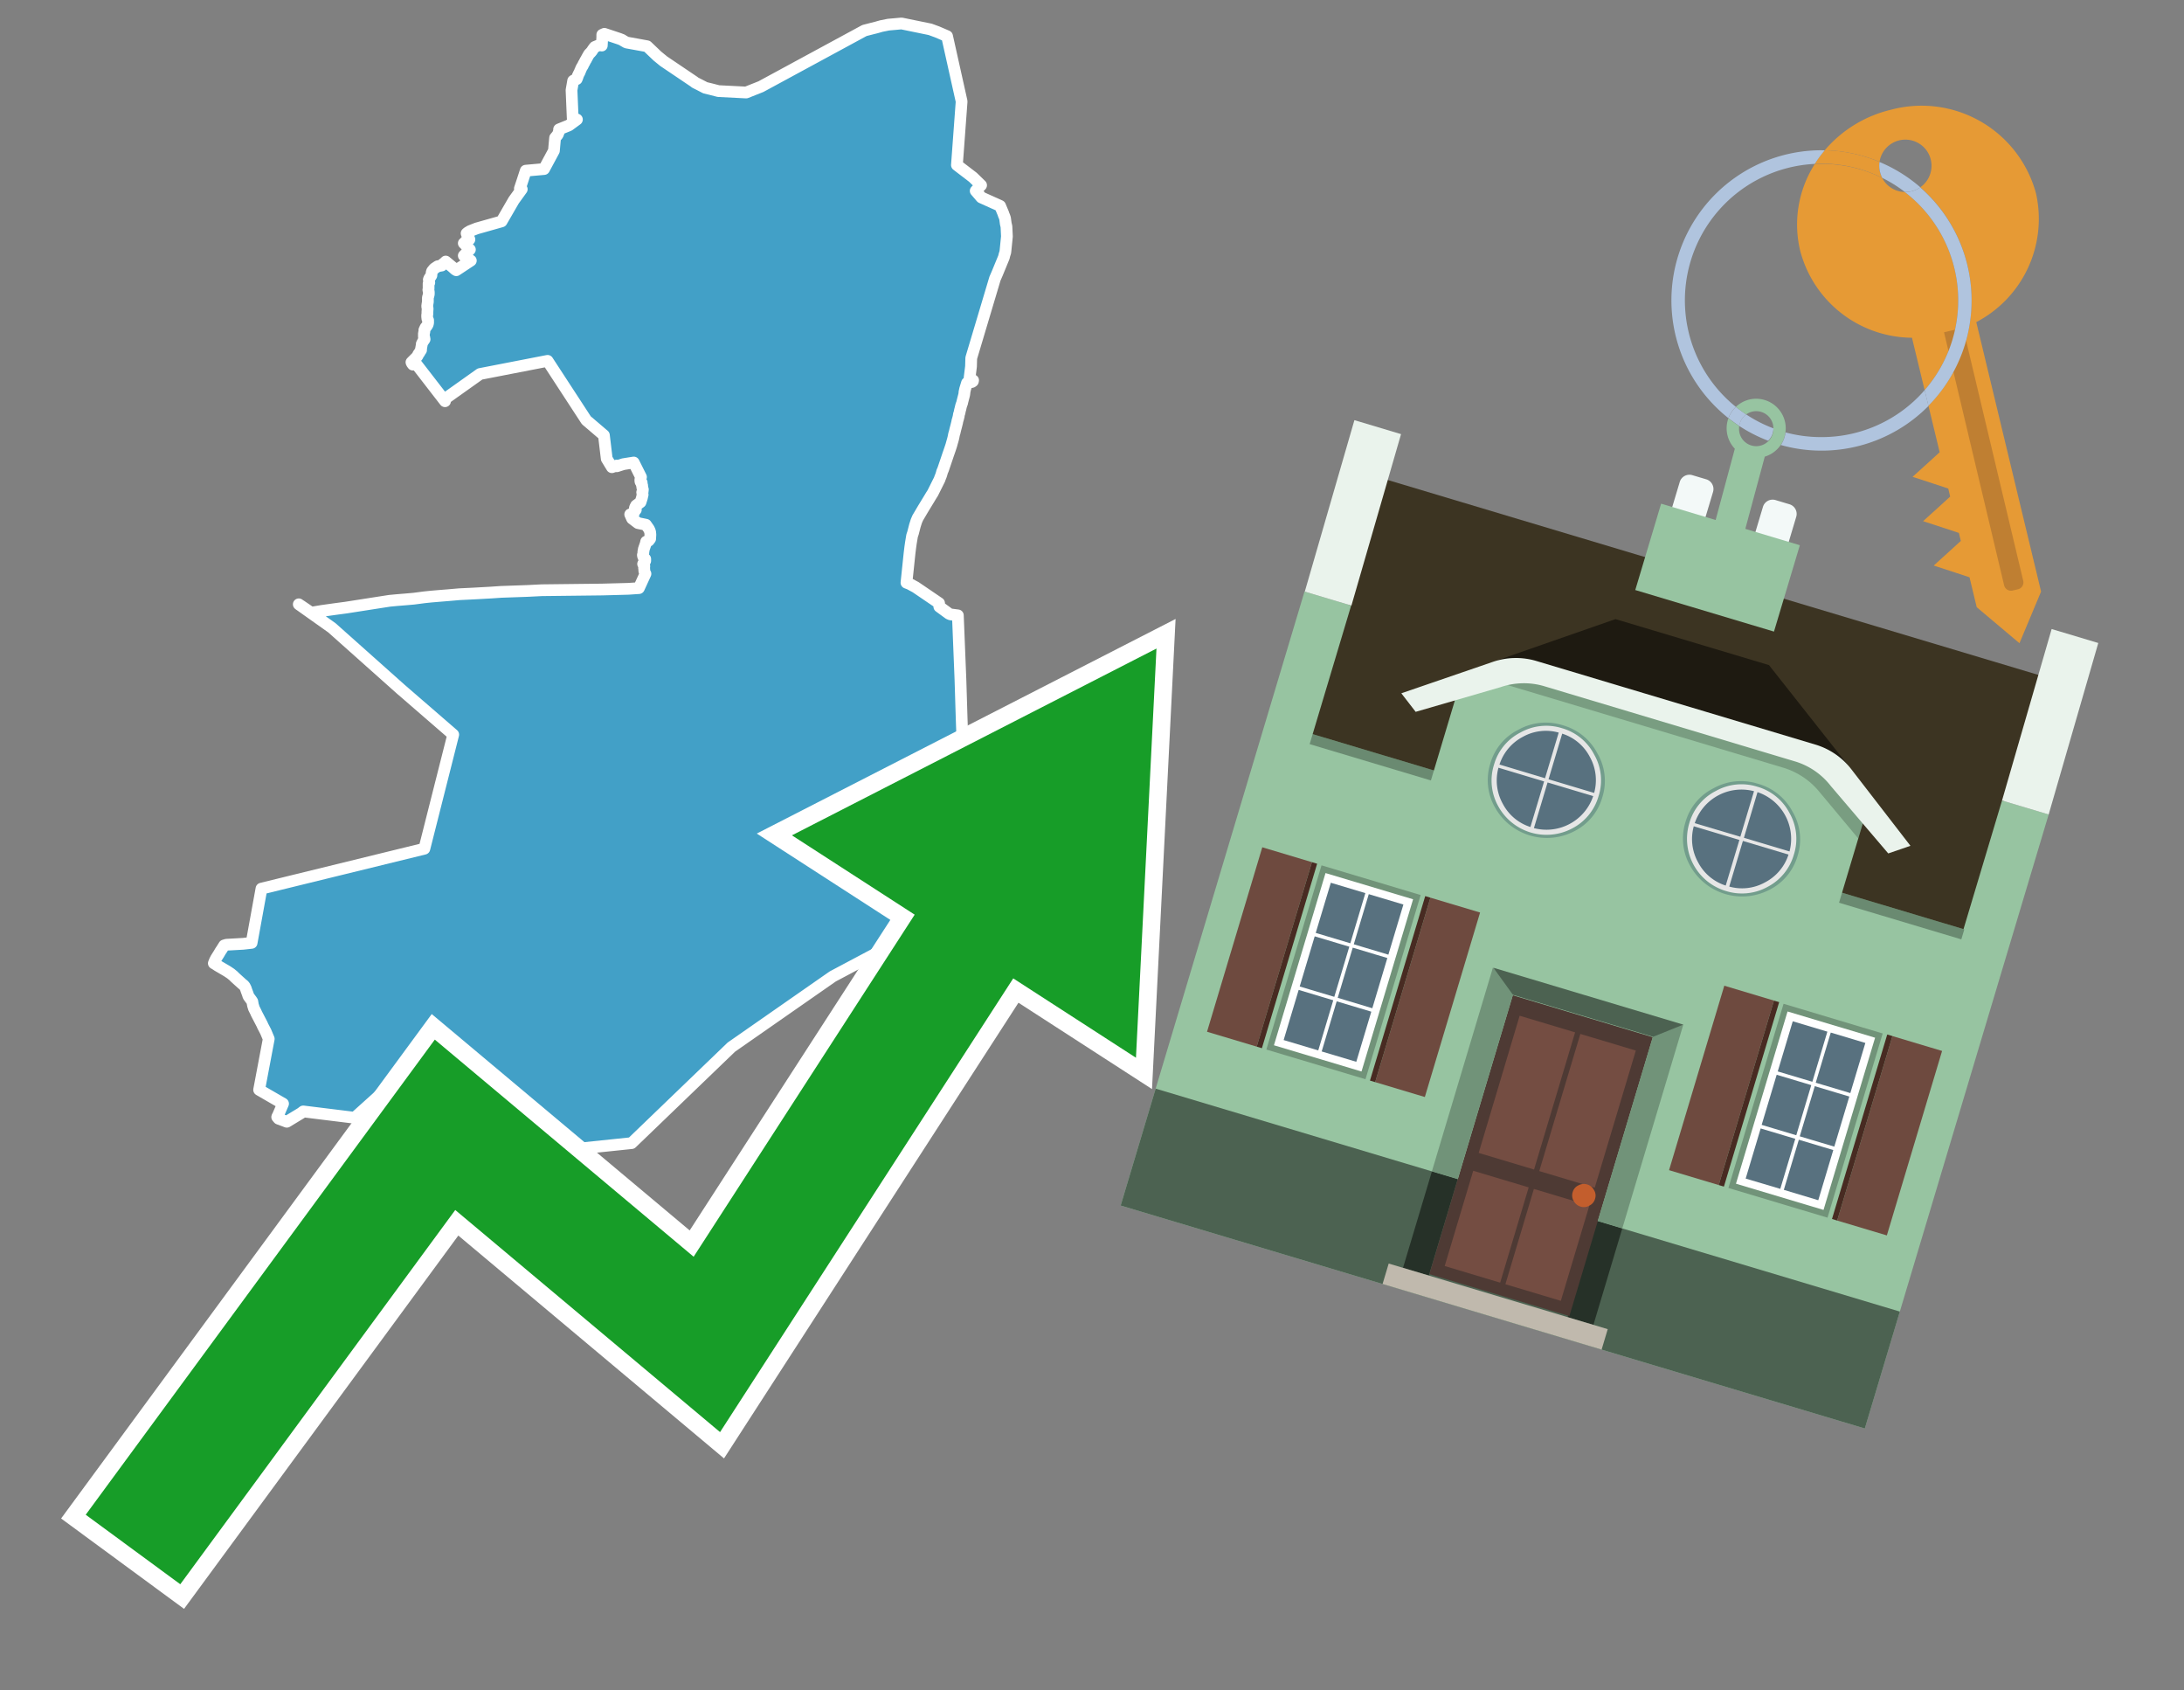 <svg id="Text" xmlns="http://www.w3.org/2000/svg" width="93.05" height="72" viewBox="0 0 93.05 72"><rect x="0" y="0" width="93.05" height="72" fill="#808080" stroke="none"/><polygon points="12.73,25.74 12.77,25.77 12.82,25.8 13.1,25.99 13.2,26.06 13.24,26.1 13.72,26.02 14.29,25.94 14.74,25.88 16.15,25.66 16.6,25.59 16.92,25.56 17.29,25.53 17.63,25.5 18.09,25.44 18.38,25.41 18.74,25.38 19.11,25.35 19.57,25.31 20.19,25.28 20.91,25.24 21.35,25.21 22.48,25.17 23.08,25.14 25.66,25.11 26.77,25.08 27.22,25.05 27.5,24.44 27.47,24.39 27.45,24.31 27.45,24.24 27.44,24.19 27.45,24.14 27.45,24.1 27.43,24.05 27.4,24.02 27.49,23.89 27.49,23.81 27.44,23.78 27.4,23.7 27.39,23.64 27.4,23.61 27.41,23.55 27.41,23.5 27.42,23.46 27.43,23.39 27.51,23.16 27.53,23.07 27.64,23.03 27.7,22.95 27.71,22.77 27.7,22.67 27.69,22.63 27.67,22.58 27.64,22.52 27.52,22.35 27.18,22.28 26.93,22.09 26.85,21.91 27.01,21.85 27.03,21.74 27.09,21.71 27.05,21.64 27.06,21.61 27.1,21.53 27.29,21.39 27.35,21.2 27.36,21.15 27.38,21.07 27.36,20.97 27.38,20.94 27.39,20.85 27.38,20.82 27.37,20.78 27.36,20.72 27.36,20.68 27.33,20.6 27.34,20.56 27.29,20.52 27.28,20.46 27.29,20.39 27.31,20.32 27,19.7 26.56,19.77 26.28,19.86 26.27,19.83 26.07,19.9 25.85,19.54 25.82,19.29 25.73,18.54 24.98,17.9 23.33,15.37 20.45,15.93 18.93,17.01 18.96,17.09 17.73,15.5 17.59,15.53 17.54,15.46 17.53,15.43 17.74,15.22 17.79,15.16 17.82,15.09 17.88,15.01 17.89,14.98 17.92,14.94 17.94,14.91 17.94,14.85 17.97,14.68 17.97,14.65 18.02,14.55 18.07,14.48 18.09,14.45 18.08,14.42 18.08,14.39 18.06,14.35 18.06,14.3 18.06,14.24 18.06,14.2 18.08,14.14 18.08,14.06 18.13,13.95 18.16,13.92 18.22,13.83 18.24,13.75 18.24,13.67 18.24,13.64 18.21,13.58 18.2,13.49 18.2,13.42 18.21,13.37 18.21,13.32 18.21,13.29 18.22,13.14 18.2,13.05 18.21,12.97 18.22,12.91 18.23,12.85 18.23,12.82 18.23,12.79 18.23,12.73 18.23,12.68 18.25,12.61 18.27,12.53 18.27,12.5 18.27,12.44 18.26,12.39 18.25,12.35 18.26,12.29 18.26,12.08 18.29,12.04 18.27,11.91 18.3,11.84 18.35,11.78 18.38,11.73 18.39,11.61 18.41,11.55 18.5,11.44 18.65,11.34 18.82,11.31 18.85,11.28 18.86,11.25 18.9,11.22 18.94,11.19 18.99,11.14 19.28,11.38 19.39,11.48 19.44,11.51 20.06,11.1 19.76,10.89 20.02,10.63 19.99,10.6 19.82,10.42 19.76,10.36 19.81,10.32 19.83,10.29 19.87,10.25 20,10.2 19.98,10.15 19.89,9.97 19.88,9.94 19.93,9.9 20.03,9.84 20.31,9.73 21.37,9.43 21.89,8.53 22.23,8.06 22.15,8.03 22.26,7.7 22.4,7.27 23.18,7.2 23.6,6.42 23.65,5.87 23.76,5.74 23.78,5.69 23.8,5.64 23.81,5.61 23.82,5.57 23.82,5.51 24.24,5.34 24.58,5.09 24.4,5.02 24.35,3.84 24.42,3.44 24.47,3.41 24.57,3.37 24.59,3.32 24.61,3.27 24.62,3.22 24.64,3.19 24.65,3.16 24.67,3.12 24.7,3.07 24.71,3.03 24.74,2.97 24.75,2.94 24.76,2.91 24.78,2.88 24.8,2.84 24.83,2.8 24.85,2.75 24.87,2.71 24.89,2.68 24.91,2.64 24.94,2.58 24.96,2.55 24.98,2.52 24.99,2.49 25.01,2.46 25.03,2.42 25.07,2.35 25.1,2.3 25.13,2.27 25.17,2.23 25.22,2.17 25.25,2.12 25.28,2.08 25.3,2.05 25.34,2 25.61,1.89 25.64,1.94 25.66,1.58 25.66,1.51 25.66,1.48 25.75,1.44 26.38,1.65 26.51,1.7 26.55,1.73 26.69,1.81 27.57,1.97 28.01,2.39 28.28,2.61 29.57,3.48 29.62,3.52 29.72,3.57 29.78,3.6 30.05,3.74 30.26,3.79 30.61,3.88 31.79,3.94 32.42,3.69 36.83,1.3 37.18,1.21 37.34,1.17 37.55,1.11 37.85,1.05 38.41,1 39.63,1.25 39.93,1.36 40.35,1.54 40.97,4.32 40.77,7.03 41.45,7.55 41.8,7.89 41.57,8.13 41.81,8.41 42.61,8.77 42.74,9.08 42.77,9.17 42.79,9.21 42.82,9.3 42.83,9.37 42.85,9.52 42.88,9.65 42.9,10.07 42.84,10.67 42.83,10.75 42.82,10.78 42.8,10.84 42.77,10.96 42.49,11.64 42.39,11.87 41.38,15.25 41.37,15.61 41.31,16.09 41.32,16.12 41.46,16.2 41.45,16.24 41.41,16.27 41.2,16.31 41.12,16.57 41.09,16.71 41.09,16.74 41.08,16.81 41,17.12 40.99,17.17 40.97,17.22 40.95,17.28 40.93,17.36 40.92,17.41 40.91,17.44 40.9,17.48 40.88,17.58 40.86,17.64 40.85,17.67 40.85,17.71 40.83,17.79 40.82,17.83 40.79,17.93 40.78,17.99 40.77,18.03 40.74,18.15 40.7,18.3 40.67,18.43 40.65,18.49 40.62,18.64 40.6,18.72 40.56,18.86 40.53,18.97 40.47,19.15 40.39,19.38 40.35,19.5 40.18,20 40.14,20.09 40.13,20.13 40.11,20.2 40.09,20.26 40.05,20.36 40.03,20.42 39.74,21 39.67,21.11 39.58,21.26 39.33,21.67 39.1,22.06 39.07,22.13 39.04,22.2 38.98,22.39 38.9,22.7 38.86,22.82 38.81,23.12 38.79,23.26 38.78,23.33 38.75,23.58 38.62,24.82 38.75,24.87 39.01,25.01 40.01,25.69 40.02,25.84 40.43,26.14 40.5,26.17 40.81,26.21 40.92,28.95 40.97,30.57 41.02,31.99 40.19,35.48 40.81,37.33 40.41,38.97 35.48,41.59 31.16,44.6 26.91,48.69 22.5,49.15 22,51 21.62,50.91 20.23,50.21 20.11,49.77 19.88,49.12 19.66,47.23 19.96,46.79 19.61,46.39 19.56,46.31 19.43,46.07 19.41,46.15 19.4,46.19 19.24,46.47 19.02,46.74 18.91,46.84 18.74,46.98 18.63,47.08 18.57,47.17 18.33,47.47 17.42,45.53 15.11,47.61 12.92,47.34 12.83,47.41 12.22,47.78 11.87,47.65 11.81,47.58 11.82,47.55 11.84,47.52 12.06,47.01 11.04,46.42 11.45,44.25 11.32,43.94 11.19,43.69 11.17,43.64 11.03,43.37 10.92,43.16 10.91,43.13 10.81,42.93 10.8,42.88 10.78,42.83 10.76,42.72 10.75,42.66 10.73,42.63 10.71,42.6 10.62,42.48 10.58,42.42 10.56,42.35 10.5,42.19 10.47,42.1 10.45,42.06 10.43,42.02 10.4,41.98 10.37,41.95 10.33,41.92 10.02,41.64 9.94,41.56 9.89,41.52 9.83,41.47 9.68,41.37 9.39,41.2 9.27,41.13 9.18,41.07 9.11,41.03 9.15,40.93 9.2,40.83 9.3,40.67 9.32,40.64 9.39,40.52 9.45,40.43 9.55,40.27 9.65,40.24 10.36,40.2 10.72,40.16 11.14,37.85 18.08,36.15 19.31,31.29 17.08,29.36 14.14,26.74 " fill="#42a0c7" stroke="#fff" stroke-linejoin="round" stroke-width="0.5"/><polygon points="49.272 27.624 33.741 35.58 38.97 38.959 29.553 53.529 18.525 44.281 3.652 64.518 7.681 67.479 19.396 51.538 30.678 60.999 43.169 41.673 48.398 45.053 49.272 27.624" fill="none" stroke="#fff" stroke-miterlimit="10" stroke-width="1.5"/><polygon points="49.272 27.624 33.741 35.58 38.97 38.959 29.553 53.529 18.525 44.281 3.652 64.518 7.681 67.479 19.396 51.538 30.678 60.999 43.169 41.673 48.398 45.053 49.272 27.624" fill="#179d28"/><path d="M80.19,7.577a1.16,1.16,0,0,1-.094-.251,1.114,1.114,0,0,1-.018-.429A6.367,6.367,0,0,0,77.743,6.4a5.269,5.269,0,0,0-.423.577c.1,0,.192-.007.288-.007A5.794,5.794,0,0,1,80.19,7.577Z" fill="#e69a35"/><path d="M77.608,6.4A6.394,6.394,0,0,0,73.64,17.81a1.26,1.26,0,0,1,.317-.48A5.821,5.821,0,0,1,77.32,6.981a5.269,5.269,0,0,1,.423-.577Z" fill="#b0c4de"/><path d="M84.2,13.72a4.962,4.962,0,0,0,2.545-5.48,5.047,5.047,0,0,0-6.179-3.566A5.322,5.322,0,0,0,77.743,6.4a6.367,6.367,0,0,1,2.335.493,1.114,1.114,0,1,1,1.736,1.084,6.392,6.392,0,0,1,.347,9.3l.479,1.985-.438.4-.716.648.92.3.6.2.082.341-.438.4-.716.648.92.3.605.2.082.341-.438.4-.716.649.92.3.605.2.307,1.274,1.821,1.534.921-2.2Z" fill="#e69a35"/><path d="M81.154,8.179a1.115,1.115,0,0,1-.964-.6,5.794,5.794,0,0,0-2.582-.6c-.1,0-.192,0-.288.007a4.783,4.783,0,0,0-.625,3.685,4.962,4.962,0,0,0,4.765,3.715L82,16.617a5.82,5.82,0,0,0-.846-8.438Z" fill="#e69a35"/><path d="M74.1,18.142a6.386,6.386,0,0,0,1.232.63.73.73,0,0,0,.224-.527h0a5.783,5.783,0,0,1-1.159-.593A.733.733,0,0,0,74.1,18.142Z" fill="#b0c4de"/><path d="M74.4,17.652q-.228-.152-.44-.322a1.26,1.26,0,0,0-.317.48c.148.117.3.228.46.332A.733.733,0,0,1,74.4,17.652Z" fill="#b0c4de"/><path d="M74.824,16.984a1.257,1.257,0,0,0-.867.346c.141.114.288.222.44.322a.731.731,0,0,1,1.159.593h0a.732.732,0,1,1-1.463,0,.7.7,0,0,1,.007-.1c-.158-.1-.312-.215-.46-.332a1.258,1.258,0,0,0,.273,1.3l-.979,3.635,1.275.341.98-3.639a1.266,1.266,0,0,0,.681-.5,1.249,1.249,0,0,0,.2-.538,1.328,1.328,0,0,0,.012-.168A1.262,1.262,0,0,0,74.824,16.984Z" fill="#97c4a1"/><path d="M85.974,25.1l-.226.053a.3.3,0,0,1-.362-.223l-2.56-10.777.81-.193L86.2,24.736A.3.3,0,0,1,85.974,25.1Z" fill="#bf7f32"/><path d="M80.1,7.326a1.16,1.16,0,0,0,.094.251,5.833,5.833,0,0,1,.964.6,1.137,1.137,0,0,0,.287-.031,1.108,1.108,0,0,0,.373-.167A6.371,6.371,0,0,0,80.078,6.9,1.114,1.114,0,0,0,80.1,7.326Z" fill="#b0c4de"/><path d="M77.608,18.618a5.836,5.836,0,0,1-1.534-.2,1.24,1.24,0,0,1-.2.537,6.4,6.4,0,0,0,6.291-1.666L82,16.617A5.807,5.807,0,0,1,77.608,18.618Z" fill="#b0c4de"/><path d="M81.814,7.981a1.108,1.108,0,0,1-.373.167,1.137,1.137,0,0,1-.287.031A5.82,5.82,0,0,1,82,16.617l.161.667a6.392,6.392,0,0,0-.347-9.3Z" fill="#b0c4de"/><polygon points="83.79 39.753 55.78 31.364 58.988 20.404 86.964 28.783 83.79 39.753 83.79 39.753" fill="#3c3422" fill-rule="evenodd"/><polygon points="81.705 53.32 87.284 34.692 85.297 34.097 83.656 39.575 55.926 31.269 57.567 25.791 55.579 25.196 47.746 51.348 79.451 60.844 81.705 53.32" fill="#97c4a1" fill-rule="evenodd"/><rect x="69.522" y="21.148" width="0.444" height="28.983" transform="translate(15.592 92.226) rotate(-73.326)" opacity="0.3"/><polygon points="87.284 34.692 85.297 34.097 87.411 26.793 89.398 27.388 87.284 34.692 87.284 34.692" fill="#eaf3ec" fill-rule="evenodd"/><polygon points="57.578 25.794 55.591 25.199 57.705 17.896 59.692 18.491 57.578 25.794 57.578 25.794" fill="#eaf3ec" fill-rule="evenodd"/><polygon points="79.451 60.844 80.943 55.865 49.238 46.369 47.747 51.348 79.451 60.844 79.451 60.844" fill="#4c6251" fill-rule="evenodd"/><path d="M71.566,20.528l-.522,1.743,1.418.425.523-1.744a.432.432,0,0,0-.289-.536l-.593-.177A.431.431,0,0,0,71.566,20.528Z" fill="#f3f9f8" fill-rule="evenodd"/><path d="M75.111,21.589l-.522,1.743,1.418.425.522-1.743a.43.43,0,0,0-.289-.536l-.593-.178A.43.43,0,0,0,75.111,21.589Z" fill="#f3f9f8" fill-rule="evenodd"/><polygon points="75.368 28.329 68.829 26.37 63.807 28.121 78.733 32.591 75.368 28.329" fill="#1e1a11"/><polygon points="78.248 32.422 64.442 28.287 62.236 28.998 60.064 36.247 77.453 41.455 79.651 34.116 78.248 32.422" fill="#97c4a1"/><path d="M77.74,32.516S65.088,28.725,65,28.7l-.938.43,11.892,3.562a3.175,3.175,0,0,1,1.532,1l1.685,2.02.327-1.09Z" fill-rule="evenodd" opacity="0.2"/><path d="M77.35,31.716,65.458,28.154a3.041,3.041,0,0,0-1.854.037l-3.9,1.339.611.79,3.626-1.054a3.045,3.045,0,0,1,1.855-.037l10.673,3.2A3.028,3.028,0,0,1,78,33.477l2.45,2.874.945-.325-2.518-3.26A3.036,3.036,0,0,0,77.35,31.716Z" fill="#eaf3ec"/><polygon points="76.683 23.223 70.773 21.453 69.671 25.132 75.581 26.902 76.683 23.223 76.683 23.223" fill="#97c4a1" fill-rule="evenodd"/><g id="Symbol_9_0_Layer2_0_MEMBER_8_MEMBER_21_MEMBER_0_FILL" data-name="Symbol 9 0 Layer2 0 MEMBER 8 MEMBER 21 MEMBER 0 FILL"><path d="M66.584,30.892a2.39,2.39,0,0,0-1.891.189,2.317,2.317,0,0,0-1.2,1.448A2.345,2.345,0,0,0,63.7,34.4a2.528,2.528,0,0,0,3.367,1.008,2.339,2.339,0,0,0,1.2-1.447,2.313,2.313,0,0,0-.208-1.87A2.394,2.394,0,0,0,66.584,30.892Z" fill="#729d8c"/></g><g id="Symbol_9_0_Layer2_0_MEMBER_8_MEMBER_21_MEMBER_1_FILL" data-name="Symbol 9 0 Layer2 0 MEMBER 8 MEMBER 21 MEMBER 1 FILL"><path d="M66.547,31.016a2.241,2.241,0,0,0-1.769.185,2.213,2.213,0,0,0-1.127,1.376,2.239,2.239,0,0,0,.185,1.768,2.341,2.341,0,0,0,3.145.942,2.234,2.234,0,0,0,1.126-1.376,2.207,2.207,0,0,0-.185-1.768A2.237,2.237,0,0,0,66.547,31.016Z" fill="#e6e6e6"/></g><g id="Symbol_9_0_Layer2_0_MEMBER_8_MEMBER_21_MEMBER_2_MEMBER_0_FILL" data-name="Symbol 9 0 Layer2 0 MEMBER 8 MEMBER 21 MEMBER 2 MEMBER 0 FILL"><path d="M65.787,33.284,63.843,32.7a2.036,2.036,0,0,0,.186,1.539,2.015,2.015,0,0,0,1.175.986Z" fill="#58717f"/></g><g id="Symbol_9_0_Layer2_0_MEMBER_8_MEMBER_21_MEMBER_2_MEMBER_1_FILL" data-name="Symbol 9 0 Layer2 0 MEMBER 8 MEMBER 21 MEMBER 2 MEMBER 1 FILL"><path d="M65.827,33.148l.582-1.944a2.01,2.01,0,0,0-1.523.178,2.037,2.037,0,0,0-1,1.183Z" fill="#58717f"/></g><g id="Symbol_9_0_Layer2_0_MEMBER_8_MEMBER_21_MEMBER_2_MEMBER_2_FILL" data-name="Symbol 9 0 Layer2 0 MEMBER 8 MEMBER 21 MEMBER 2 MEMBER 2 FILL"><path d="M67.878,33.91l-1.943-.582-.582,1.944a2.1,2.1,0,0,0,2.525-1.362Z" fill="#58717f"/></g><g id="Symbol_9_0_Layer2_0_MEMBER_8_MEMBER_21_MEMBER_2_MEMBER_3_FILL" data-name="Symbol 9 0 Layer2 0 MEMBER 8 MEMBER 21 MEMBER 2 MEMBER 3 FILL"><path d="M66.558,31.249l-.582,1.943,1.943.582a2.031,2.031,0,0,0-.186-1.539A2.009,2.009,0,0,0,66.558,31.249Z" fill="#58717f"/></g><g id="Symbol_9_0_Layer2_0_MEMBER_8_MEMBER_21_MEMBER_0_FILL-2" data-name="Symbol 9 0 Layer2 0 MEMBER 8 MEMBER 21 MEMBER 0 FILL"><path d="M74.9,33.384a2.4,2.4,0,0,0-1.891.189,2.316,2.316,0,0,0-1.2,1.448,2.341,2.341,0,0,0,.209,1.87A2.527,2.527,0,0,0,75.387,37.9a2.345,2.345,0,0,0,1.2-1.447,2.314,2.314,0,0,0-.209-1.87A2.389,2.389,0,0,0,74.9,33.384Z" fill="#729d8c"/></g><g id="Symbol_9_0_Layer2_0_MEMBER_8_MEMBER_21_MEMBER_1_FILL-2" data-name="Symbol 9 0 Layer2 0 MEMBER 8 MEMBER 21 MEMBER 1 FILL"><path d="M74.867,33.508a2.239,2.239,0,0,0-1.768.185,2.21,2.21,0,0,0-1.127,1.376,2.316,2.316,0,0,0,1.564,2.883,2.261,2.261,0,0,0,1.765-.173A2.237,2.237,0,0,0,76.428,36.4a2.209,2.209,0,0,0-.185-1.769A2.239,2.239,0,0,0,74.867,33.508Z" fill="#e6e6e6"/></g><g id="Symbol_9_0_Layer2_0_MEMBER_8_MEMBER_21_MEMBER_2_MEMBER_0_FILL-2" data-name="Symbol 9 0 Layer2 0 MEMBER 8 MEMBER 21 MEMBER 2 MEMBER 0 FILL"><path d="M74.107,35.776l-1.943-.582a2.031,2.031,0,0,0,.186,1.539,2.009,2.009,0,0,0,1.175.986Z" fill="#58717f"/></g><g id="Symbol_9_0_Layer2_0_MEMBER_8_MEMBER_21_MEMBER_2_MEMBER_1_FILL-2" data-name="Symbol 9 0 Layer2 0 MEMBER 8 MEMBER 21 MEMBER 2 MEMBER 1 FILL"><path d="M74.148,35.64,74.73,33.7a2.1,2.1,0,0,0-2.525,1.362Z" fill="#58717f"/></g><g id="Symbol_9_0_Layer2_0_MEMBER_8_MEMBER_21_MEMBER_2_MEMBER_2_FILL-2" data-name="Symbol 9 0 Layer2 0 MEMBER 8 MEMBER 21 MEMBER 2 MEMBER 2 FILL"><path d="M76.2,36.4l-1.943-.582-.582,1.944a2.015,2.015,0,0,0,1.523-.178A2.036,2.036,0,0,0,76.2,36.4Z" fill="#58717f"/></g><g id="Symbol_9_0_Layer2_0_MEMBER_8_MEMBER_21_MEMBER_2_MEMBER_3_FILL-2" data-name="Symbol 9 0 Layer2 0 MEMBER 8 MEMBER 21 MEMBER 2 MEMBER 3 FILL"><path d="M74.879,33.741,74.3,35.684l1.943.582a2.1,2.1,0,0,0-1.361-2.525Z" fill="#58717f"/></g><polygon points="51.426 43.946 53.542 44.58 55.896 36.723 53.78 36.089 51.426 43.946 51.426 43.946" fill="#6e4a3f" fill-rule="evenodd"/><polygon points="53.542 44.58 53.764 44.647 56.117 36.789 55.896 36.723 53.542 44.58 53.542 44.58" fill="#482b22" fill-rule="evenodd"/><polygon points="60.706 46.726 58.59 46.092 60.943 38.235 63.059 38.868 60.706 46.726 60.706 46.726" fill="#6e4a3f" fill-rule="evenodd"/><polygon points="58.59 46.092 58.368 46.026 60.722 38.168 60.943 38.235 58.59 46.092 58.59 46.092" fill="#482b22" fill-rule="evenodd"/><rect x="53.146" y="39.209" width="8.19" height="4.408" transform="translate(1.145 84.365) rotate(-73.326)" fill="#719379"/><polygon points="60.205 38.304 56.474 37.187 54.277 44.522 58.008 45.639 60.205 38.304 60.205 38.304" fill="#fff" fill-rule="evenodd"/><path d="M59.792,38.527l-.64,2.136-1.474-.442.639-2.135,1.475.441Zm-1.621-.485-.64,2.136-1.474-.442L56.7,37.6l1.474.442Zm-2.158,1.84,1.475.441-.64,2.136-1.474-.441.639-2.136Zm-.683,2.282,1.474.441-.639,2.136L54.69,44.3l.64-2.135Zm.981,2.621.639-2.136,1.475.442-.64,2.135-1.474-.441Zm2.158-1.84L56.994,42.5l.64-2.136,1.474.442-.639,2.136Z" fill="#58717f" fill-rule="evenodd"/><polygon points="80.39 52.621 78.274 51.988 80.628 44.13 82.743 44.764 80.39 52.621 80.39 52.621" fill="#6e4a3f" fill-rule="evenodd"/><polygon points="78.274 51.988 78.053 51.921 80.406 44.064 80.628 44.13 78.274 51.988 78.274 51.988" fill="#482b22" fill-rule="evenodd"/><polygon points="71.111 49.842 73.227 50.476 75.58 42.619 73.464 41.985 71.111 49.842 71.111 49.842" fill="#6e4a3f" fill-rule="evenodd"/><polygon points="73.227 50.476 73.448 50.542 75.802 42.685 75.58 42.619 73.227 50.476 73.227 50.476" fill="#482b22" fill-rule="evenodd"/><rect x="72.83" y="45.105" width="8.19" height="4.408" transform="translate(9.534 107.426) rotate(-73.326)" fill="#719379"/><polygon points="76.159 43.083 79.889 44.2 77.692 51.535 73.962 50.418 76.159 43.083 76.159 43.083" fill="#fff" fill-rule="evenodd"/><path d="M76.381,43.5l1.475.442-.64,2.135-1.475-.441.64-2.136ZM78,43.981l1.474.442-.64,2.136-1.474-.442L78,43.981Zm.791,2.724-.64,2.135L76.679,48.4l.64-2.136,1.474.442Zm-.684,2.282-.639,2.135L76,50.68l.64-2.135,1.474.442Zm-2.26,1.65L74.375,50.2l.639-2.135,1.475.441-.64,2.136Zm-.791-2.724.64-2.135,1.474.441-.639,2.136-1.475-.442Z" fill="#58717f" fill-rule="evenodd"/><polygon points="67.888 56.431 69.118 52.323 68.019 51.994 66.789 56.102 67.888 56.431 67.888 56.431" fill="#263128" fill-rule="evenodd"/><polygon points="60.877 54.331 62.108 50.223 61.007 49.894 59.776 54.002 60.877 54.331 60.877 54.331" fill="#263128" fill-rule="evenodd"/><g id="Symbol_9_0_Layer2_0_MEMBER_8_MEMBER_12_MEMBER_0_FILL" data-name="Symbol 9 0 Layer2 0 MEMBER 8 MEMBER 12 MEMBER 0 FILL"><path d="M70.418,44.178l-5.965-1.786L60.9,54.27l5.964,1.786Z" fill="#4e3a34"/></g><g id="Symbol_9_0_Layer2_0_MEMBER_8_MEMBER_12_MEMBER_1_MEMBER_0_FILL" data-name="Symbol 9 0 Layer2 0 MEMBER 8 MEMBER 12 MEMBER 1 MEMBER 0 FILL"><path d="M65.358,49.815l1.75-5.843-2.363-.708L63,49.107Z" fill="#744d42"/></g><g id="Symbol_9_0_Layer2_0_MEMBER_8_MEMBER_12_MEMBER_1_MEMBER_1_FILL" data-name="Symbol 9 0 Layer2 0 MEMBER 8 MEMBER 12 MEMBER 1 MEMBER 1 FILL"><path d="M67.331,44.039l-1.75,5.842,2.364.708,1.75-5.842Z" fill="#744d42"/></g><g id="Symbol_9_0_Layer2_0_MEMBER_8_MEMBER_12_MEMBER_2_MEMBER_0_FILL" data-name="Symbol 9 0 Layer2 0 MEMBER 8 MEMBER 12 MEMBER 2 MEMBER 0 FILL"><path d="M63.915,54.633l1.215-4.058-2.363-.707-1.215,4.057Z" fill="#744d42"/></g><g id="Symbol_9_0_Layer2_0_MEMBER_8_MEMBER_12_MEMBER_2_MEMBER_1_FILL" data-name="Symbol 9 0 Layer2 0 MEMBER 8 MEMBER 12 MEMBER 2 MEMBER 1 FILL"><path d="M66.5,55.407l1.215-4.057-2.363-.708L64.138,54.7Z" fill="#744d42"/></g><g id="Symbol_9_0_Layer2_0_MEMBER_8_MEMBER_13_FILL" data-name="Symbol 9 0 Layer2 0 MEMBER 8 MEMBER 13 FILL"><path d="M67.959,51.058a.439.439,0,0,0-.045-.367.487.487,0,0,0-.669-.2.445.445,0,0,0-.239.282.457.457,0,0,0,.041.378.481.481,0,0,0,.293.242.459.459,0,0,0,.377-.042A.453.453,0,0,0,67.959,51.058Z" fill="#c35e2d"/></g><g id="Symbol_9_0_Layer2_0_MEMBER_8_MEMBER_14_FILL" data-name="Symbol 9 0 Layer2 0 MEMBER 8 MEMBER 14 FILL"><path d="M64.557,42.047l-.951-.833-2.6,8.68,1.1.329Z" fill="#719379"/></g><g id="Symbol_9_0_Layer2_0_MEMBER_8_MEMBER_15_FILL" data-name="Symbol 9 0 Layer2 0 MEMBER 8 MEMBER 15 FILL"><path d="M71.718,43.643l-1.2.19L68.072,52.01l1.046.313Z" fill="#719379"/></g><g id="Symbol_9_0_Layer2_0_MEMBER_8_MEMBER_16_FILL" data-name="Symbol 9 0 Layer2 0 MEMBER 8 MEMBER 16 FILL"><path d="M63.627,41.22l.836,1.156,5.961,1.786,1.294-.519Z" fill="#4c6251"/></g><polygon points="58.905 54.69 59.166 53.819 68.498 56.614 68.237 57.485 58.905 54.69 58.905 54.69" fill="#c0b9ad" fill-rule="evenodd"/></svg>